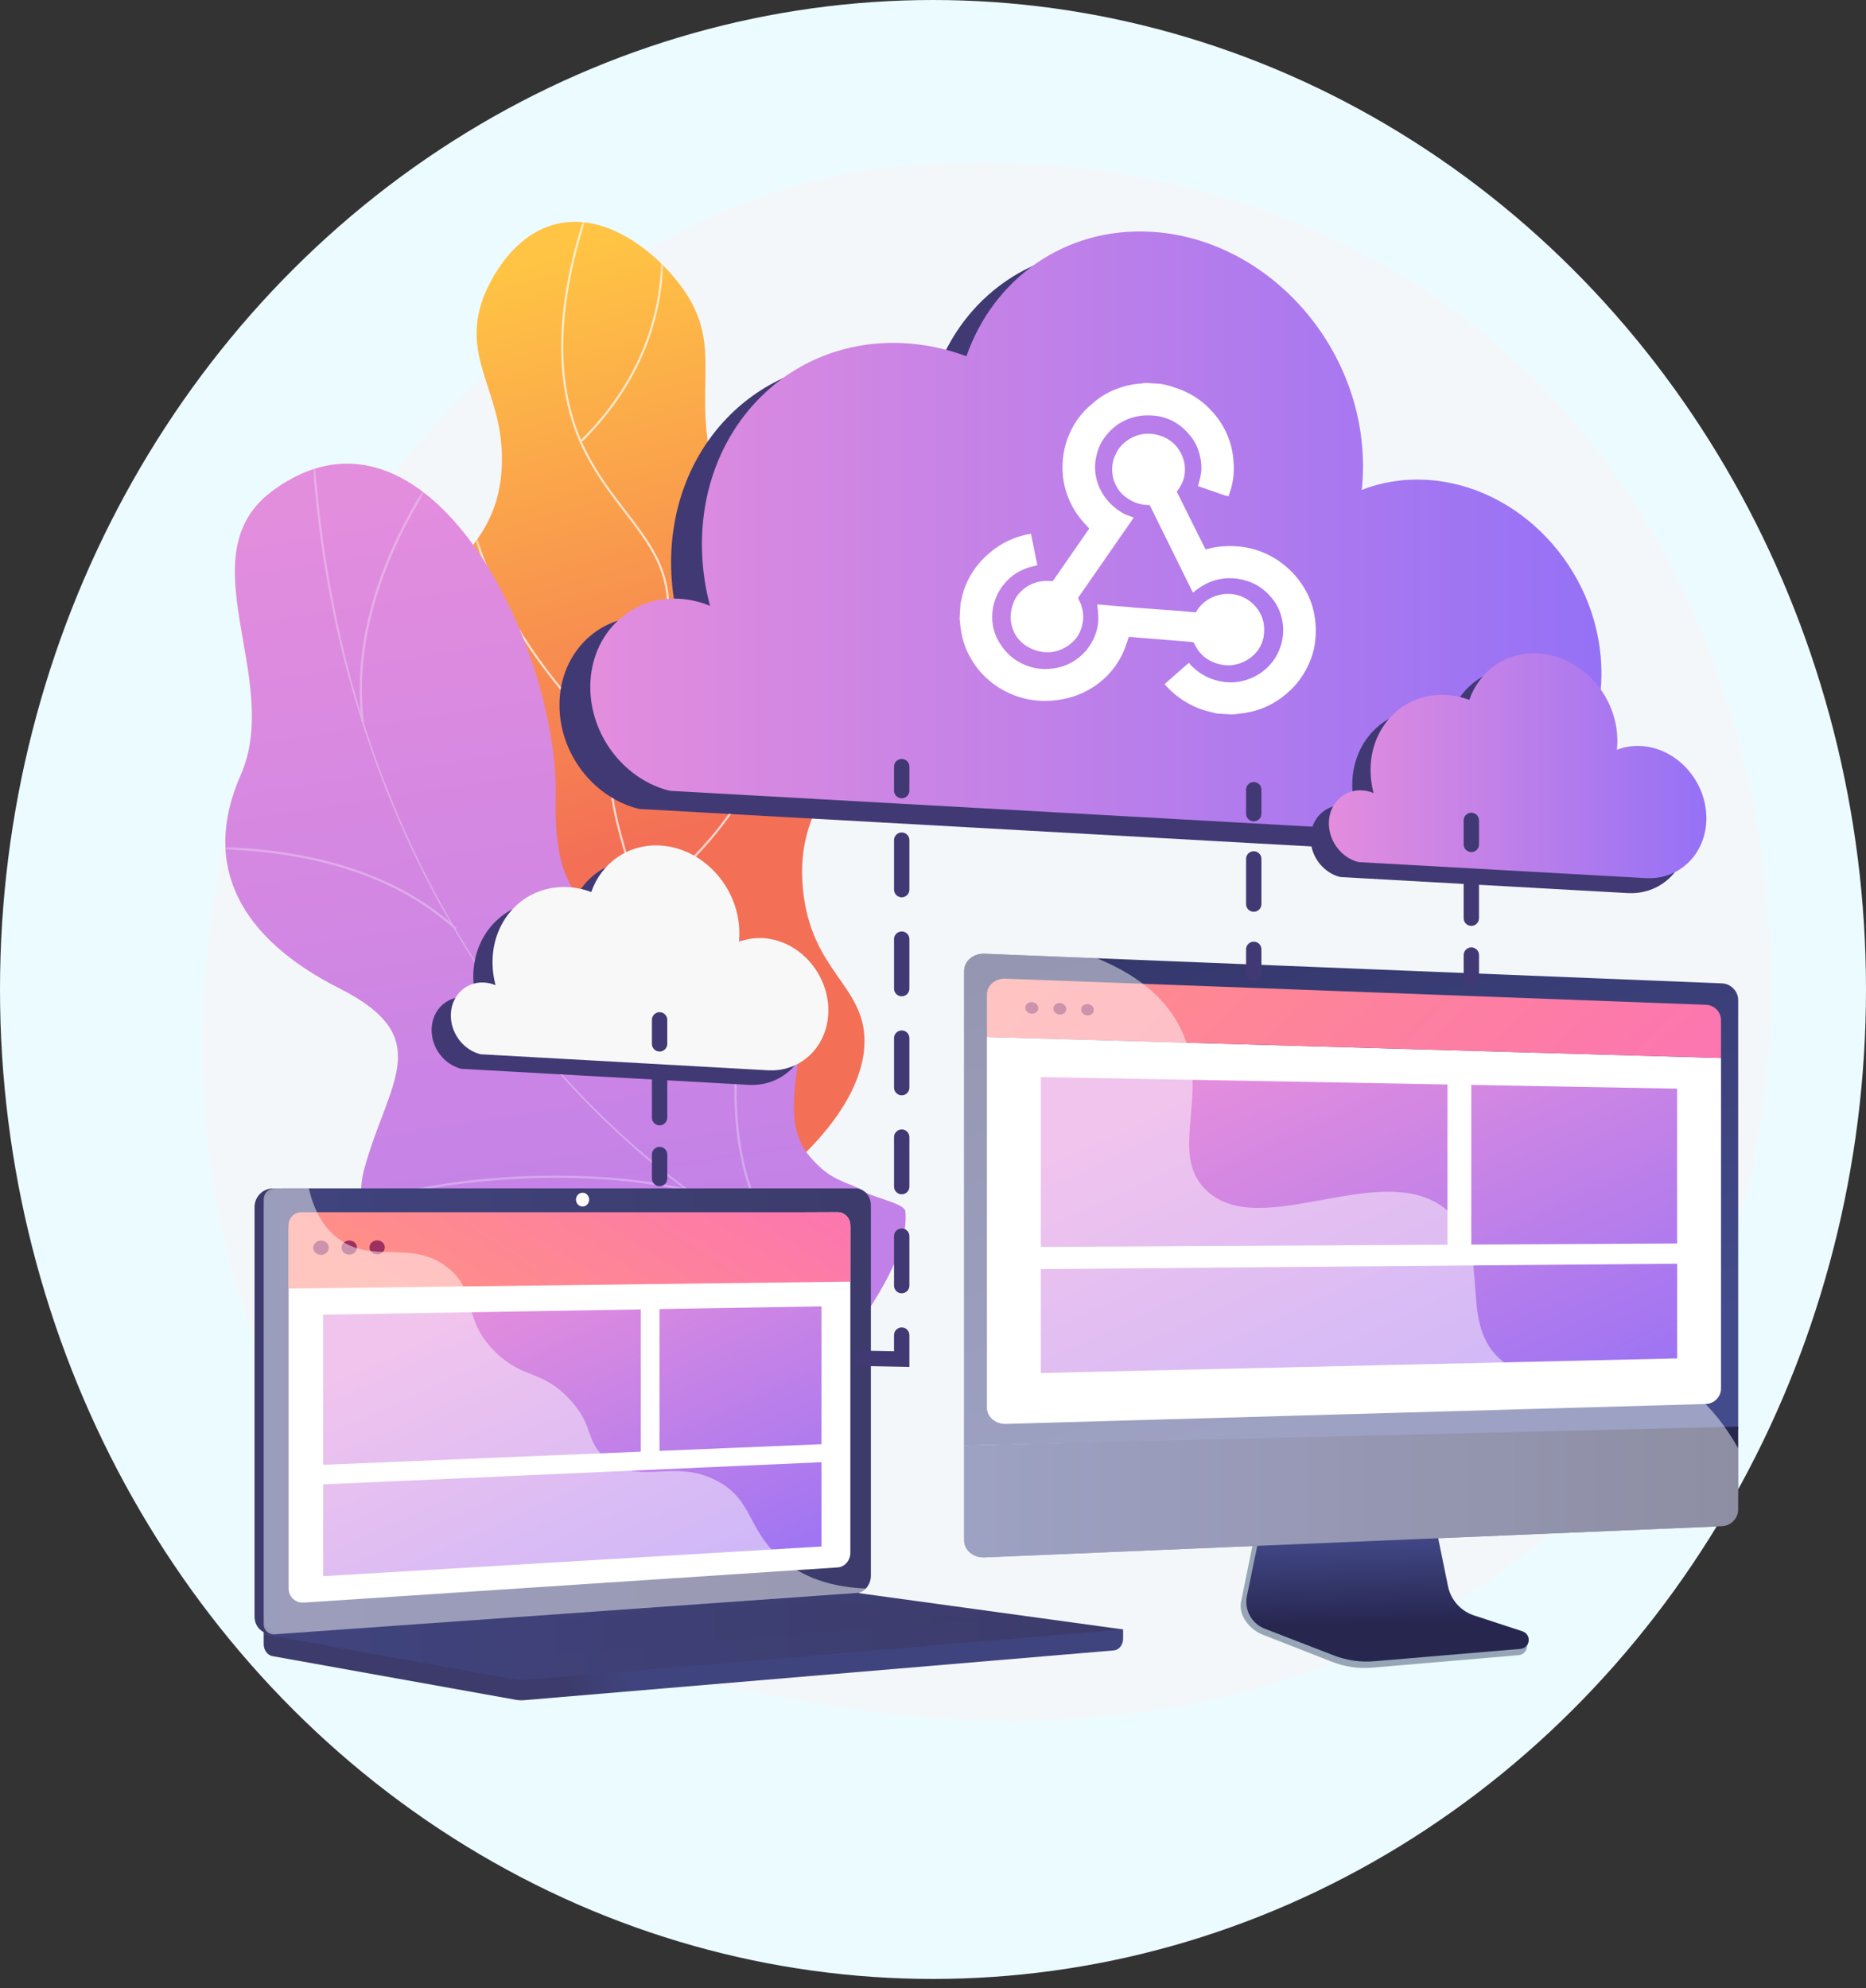 <svg xmlns="http://www.w3.org/2000/svg" width="184" height="196" viewBox="0 0 184 196" fill="none"><rect x="0" y="0" width="184" height="196" fill="#333333" stroke="none"/><ellipse cx="92" cy="97.552" rx="92" ry="97.552" fill="#ECFBFF"></ellipse><path d="M156.035 148.146C152.01 152.295 148.408 154.733 145.651 156.575C118.757 174.532 88.016 169.356 78.511 167.587C63.176 164.733 50.232 162.719 39.11 152.671C13.838 129.839 15.068 82.21 34.378 52.706C36.668 49.208 55.949 20.627 86.758 16.599C87.511 16.501 88.073 16.445 88.566 16.393C93.332 15.888 122.866 13.225 146.948 33.401C150.395 36.289 155.943 41.498 161.087 49.443C179.897 78.494 179.957 123.488 156.035 148.146Z" fill="#F4F7FA"></path><path d="M47.193 123.298C42.307 119.537 41.792 110.189 43.282 103.992C45.022 96.757 48.798 96.72 49.713 90.987C51.418 80.315 39.028 76.068 39.893 65.169C40.6 56.259 49.149 55.716 49.484 45.813C49.725 38.667 45.389 35.516 47.649 29.365C47.843 28.839 50.007 23.199 54.948 22.064C59.934 20.918 64.832 25.032 67.204 28.281C71.589 34.287 67.996 38.232 70.582 47.258C74.101 59.548 82.843 59.51 83.564 69.094C84.16 77.009 78.336 78.861 79.171 87.623C79.946 95.76 85.249 97.12 85.246 102.644C85.239 115.353 57.159 130.972 47.193 123.298Z" fill="url(#paint0_linear_477_1092)"></path><mask id="mask0_477_1092" style="mask-type:luminance" maskUnits="userSpaceOnUse" x="39" y="21" width="47" height="105"><path d="M47.203 123.296C42.317 119.534 41.801 110.187 43.292 103.99C45.032 96.755 48.808 96.717 49.723 90.985C51.428 80.312 39.038 76.066 39.903 65.166C40.61 56.256 49.159 55.713 49.493 45.811C49.735 38.665 45.399 35.513 47.659 29.363C47.852 28.837 50.017 23.196 54.958 22.061C59.944 20.916 64.842 25.03 67.214 28.279C71.599 34.284 68.006 38.23 70.591 47.256C74.111 59.546 82.853 59.507 83.574 69.092C84.169 77.007 78.346 78.858 79.18 87.621C79.956 95.758 85.259 97.118 85.256 102.642C85.249 115.35 57.169 130.969 47.203 123.296Z" fill="white"></path></mask><g mask="url(#mask0_477_1092)"><path opacity="0.7" d="M54.213 129.491C54.176 129.491 54.139 129.471 54.12 129.435C54.092 129.383 54.112 129.319 54.164 129.292C58.966 126.731 63.022 123.279 66.219 119.03C69.247 115.005 72.378 110.844 72.361 105.522C72.348 101.499 70.552 99.256 68.278 96.417C66.062 93.65 63.304 90.206 61.529 83.955C60.516 80.385 59.255 75.944 60.59 70.717C61.368 67.671 62.638 65.989 63.757 64.504C64.928 62.952 65.853 61.727 65.773 59.481C65.642 55.813 63.766 53.371 61.594 50.545C60.251 48.797 58.863 46.99 57.671 44.66C54.316 38.099 54.569 29.484 58.423 19.054C58.443 18.999 58.504 18.971 58.559 18.992C58.614 19.012 58.642 19.073 58.621 19.128C54.789 29.5 54.532 38.057 57.859 44.563C59.042 46.877 60.425 48.676 61.762 50.416C63.956 53.271 65.851 55.738 65.984 59.473C66.067 61.794 65.075 63.109 63.926 64.632C62.819 66.1 61.563 67.765 60.795 70.769C59.475 75.941 60.727 80.352 61.733 83.897C63.496 90.107 66.239 93.532 68.443 96.285C70.743 99.156 72.56 101.424 72.573 105.521C72.59 110.915 69.438 115.104 66.389 119.156C63.173 123.431 59.093 126.904 54.263 129.479C54.247 129.487 54.23 129.491 54.213 129.491Z" fill="white"></path><path opacity="0.7" d="M60.235 73.34C60.209 73.34 60.182 73.33 60.161 73.311C52.403 65.78 48.896 58.939 47.32 54.526C45.609 49.737 45.74 46.685 45.741 46.654C45.744 46.596 45.795 46.549 45.852 46.554C45.91 46.557 45.956 46.607 45.953 46.665C45.951 46.695 45.824 49.715 47.524 54.469C49.094 58.857 52.586 65.662 60.309 73.159C60.351 73.199 60.352 73.266 60.311 73.308C60.29 73.33 60.263 73.34 60.235 73.34Z" fill="white"></path><path opacity="0.7" d="M63.456 88.966C63.423 88.966 63.392 88.952 63.371 88.924C63.336 88.877 63.345 88.811 63.392 88.776C73.774 80.985 76.782 71.946 77.478 65.736C78.231 59.003 76.506 54.048 76.489 53.999C76.469 53.944 76.498 53.883 76.553 53.864C76.609 53.844 76.669 53.873 76.688 53.928C76.706 53.977 78.446 58.971 77.689 65.749C76.991 72.004 73.966 81.106 63.519 88.945C63.5 88.96 63.478 88.966 63.456 88.966Z" fill="white"></path><path opacity="0.7" d="M69.708 114.82C69.697 114.82 69.686 114.818 69.674 114.814C57.933 110.836 51.992 104.236 49.076 99.4C45.913 94.156 45.525 89.79 45.522 89.746C45.517 89.688 45.56 89.637 45.619 89.632C45.679 89.629 45.728 89.671 45.733 89.729C45.736 89.772 46.123 94.097 49.263 99.301C52.162 104.103 58.068 110.658 69.742 114.614C69.798 114.632 69.827 114.692 69.808 114.748C69.794 114.792 69.752 114.82 69.708 114.82Z" fill="white"></path><path opacity="0.7" d="M57.416 43.498C57.389 43.498 57.362 43.488 57.342 43.467C57.3 43.426 57.3 43.359 57.342 43.318C64.322 36.348 65.448 28.827 65.164 23.744C64.856 18.236 62.873 14.329 62.853 14.29C62.827 14.239 62.847 14.175 62.899 14.148C62.951 14.121 63.015 14.141 63.041 14.194C63.062 14.233 65.064 18.179 65.375 23.732C65.662 28.858 64.527 36.443 57.491 43.467C57.471 43.488 57.443 43.498 57.416 43.498Z" fill="white"></path></g><path d="M77.926 137.05C78.974 136.865 81.092 135.538 81.501 134.964C84.226 131.147 89.791 124.332 89.271 119.402C89.182 118.56 85.372 117.951 84.807 117.2C82.473 116.222 81.602 116.028 79.839 114.008C74.635 108.045 85.311 95.9 72.073 92.418C62.377 89.868 54.457 93.534 54.797 78.649C55.138 63.764 42.12 37.27 26.931 48.346C18.215 54.703 27.927 66.898 23.732 76.419C19.745 85.467 23.831 92.574 33.473 97.447C43.114 102.319 38.284 106.632 35.943 115.163C33.13 125.41 48.744 126.48 55.994 126.359C61.832 126.261 76.765 129.952 77.926 137.05Z" fill="url(#paint1_linear_477_1092)"></path><mask id="mask1_477_1092" style="mask-type:luminance" maskUnits="userSpaceOnUse" x="22" y="45" width="68" height="93"><path d="M77.947 137.049C78.996 136.864 81.113 135.537 81.523 134.964C84.247 131.146 89.812 124.331 89.292 119.401C89.203 118.559 85.394 117.95 84.829 117.2C82.494 116.222 81.624 116.027 79.861 114.007C74.657 108.044 85.333 95.899 72.095 92.418C62.398 89.867 54.478 93.534 54.819 78.648C55.16 63.763 42.141 37.27 26.953 48.346C18.236 54.703 27.949 66.897 23.753 76.419C19.766 85.466 23.853 92.574 33.494 97.446C43.135 102.318 38.305 106.631 35.964 115.162C33.152 125.41 48.765 126.479 56.015 126.358C61.854 126.261 76.786 129.951 77.947 137.049Z" fill="white"></path></mask><g mask="url(#mask1_477_1092)"><g opacity="0.3"><path d="M85.306 127.612L85.396 127.404C53.374 113.594 33.016 82.282 30.937 43.644L30.711 43.656C31.696 61.968 37.009 79.288 46.076 93.745C55.608 108.944 69.174 120.655 85.306 127.612Z" fill="#FCFDFE"></path><path d="M34.319 119.285C43.234 115.895 58.373 115.113 68.066 117.541L68.12 117.321C58.39 114.884 43.191 115.67 34.238 119.073L34.319 119.285Z" fill="#FCFDFE"></path><path d="M79.045 124.829L79.189 124.654C75.177 121.356 72.986 116.156 72.677 109.199C72.451 104.098 73.223 98.189 74.972 91.635L74.753 91.576C72.998 98.153 72.223 104.085 72.451 109.209C72.762 116.233 74.981 121.488 79.045 124.829Z" fill="#FCFDFE"></path><path d="M44.868 91.644L45.02 91.477C37.777 84.872 27.562 83.488 20.268 83.491L20.268 83.717C27.522 83.715 37.678 85.088 44.868 91.644Z" fill="#FCFDFE"></path><path d="M35.651 71.184L35.875 71.157C34.568 60.191 40.45 50.202 44.072 45.224L43.889 45.091C40.247 50.096 34.334 60.142 35.651 71.184Z" fill="#FCFDFE"></path></g></g><path d="M110.747 160.646L26.002 159.908V162.092C26.002 162.685 26.372 163.189 26.872 163.279L50.836 167.579C51.12 167.63 51.408 167.644 51.695 167.619L109.826 162.716C110.345 162.672 110.747 162.167 110.747 161.558L110.747 160.646Z" fill="url(#paint2_linear_477_1092)"></path><path d="M83.468 157.106L26.936 161.102C25.924 161.173 25.102 160.413 25.102 159.405V118.991C25.102 117.982 25.924 117.165 26.936 117.165H83.468C84.301 117.165 84.975 117.904 84.975 118.816V155.349C84.975 156.261 84.301 157.047 83.468 157.106Z" fill="url(#paint3_linear_477_1092)"></path><path d="M84.368 157.106L27.836 161.102C26.825 161.173 26.002 160.413 26.002 159.405V118.991C26.002 117.982 26.825 117.165 27.836 117.165H84.368C85.201 117.165 85.875 117.904 85.875 118.816V155.349C85.875 156.261 85.201 157.047 84.368 157.106Z" fill="url(#paint4_linear_477_1092)"></path><path d="M82.607 154.531L29.953 158.001C29.13 158.055 28.461 157.432 28.461 156.608V121.226C28.461 120.402 29.13 119.732 29.953 119.729L82.607 119.511C83.294 119.508 83.85 120.114 83.85 120.864V153.091C83.85 153.841 83.294 154.485 82.607 154.531Z" fill="white"></path><path d="M58.097 118.269C58.097 118.645 57.806 118.95 57.447 118.951C57.087 118.952 56.795 118.648 56.795 118.272C56.795 117.895 57.087 117.59 57.447 117.59C57.806 117.59 58.097 117.894 58.097 118.269Z" fill="white"></path><path d="M82.957 156.925L26.002 161.13L50.836 165.587C51.12 165.638 51.408 165.652 51.695 165.627L110.747 160.647L83.863 156.954C83.563 156.913 83.26 156.903 82.957 156.925Z" fill="url(#paint5_linear_477_1092)"></path><path opacity="0.3" d="M34.31 161.238L81.728 157.685L96.403 159.684L49.394 163.482L34.31 161.238Z" fill="url(#paint6_linear_477_1092)"></path><path d="M83.853 126.353L28.451 127.041V120.782C28.451 120.08 29.02 119.511 29.722 119.511H82.583C83.285 119.511 83.854 120.08 83.854 120.782L83.853 126.353Z" fill="url(#paint7_linear_477_1092)"></path><path d="M63.187 143.12L31.863 144.414V129.618L63.187 129.092V143.12Z" fill="url(#paint8_linear_477_1092)"></path><path d="M81.006 142.383L65.031 143.043V129.061L81.006 128.793V142.383Z" fill="url(#paint9_linear_477_1092)"></path><path d="M81.009 152.47L31.863 155.397V146.346L81.009 144.158V152.47Z" fill="url(#paint10_linear_477_1092)"></path><path d="M32.424 123.009C32.424 123.396 32.081 123.712 31.657 123.715C31.233 123.718 30.889 123.406 30.889 123.018C30.889 122.63 31.233 122.314 31.657 122.312C32.081 122.31 32.424 122.622 32.424 123.009Z" fill="#9D3060"></path><path d="M35.199 122.993C35.199 123.378 34.859 123.693 34.439 123.695C34.019 123.698 33.678 123.388 33.678 123.002C33.678 122.616 34.019 122.301 34.439 122.299C34.859 122.297 35.199 122.608 35.199 122.993Z" fill="#9D3060"></path><path d="M37.943 122.977C37.943 123.36 37.606 123.673 37.19 123.676C36.774 123.679 36.435 123.37 36.435 122.985C36.435 122.601 36.774 122.288 37.19 122.286C37.606 122.284 37.943 122.593 37.943 122.977Z" fill="#9D3060"></path><path opacity="0.48" d="M70.748 146.022C66.389 143.678 62.963 146.649 59.656 143.717C57.651 141.94 58.635 140.615 56.168 137.959C53.435 135.017 51.657 136.006 48.91 133.358C45.438 130.01 47.175 127.406 44.184 125.002C40.556 122.086 36.643 124.785 33.189 121.989C31.699 120.783 30.881 119.029 30.455 117.165H27.075C26.483 117.165 26.002 117.645 26.002 118.237V160.129C26.002 160.721 26.483 161.167 27.075 161.125L84.69 157.035C84.973 157.015 85.224 156.85 85.385 156.611C81.167 156.457 78.576 155.043 76.92 153.581C73.68 150.722 74.242 147.902 70.748 146.022Z" fill="white"></path><path d="M145.175 159.84C143.864 159.405 142.885 158.293 142.609 156.926L140.701 147.486L124.385 148.065L122.377 157.9C122.096 159.277 123.222 160.659 124.518 161.166L131.345 163.837C132.614 164.334 133.979 164.531 135.336 164.415L149.762 163.181C150.184 163.145 150.522 162.814 150.571 162.388C150.62 161.963 150.916 161.486 150.513 161.352L145.175 159.84Z" fill="#97A6B7"></path><path d="M145.347 159.264C144.038 158.835 143.059 157.737 142.783 156.387L140.878 147.065L124.96 147.638L122.954 157.349C122.673 158.709 123.416 160.073 124.711 160.574L131.531 163.211C132.799 163.701 134.162 163.897 135.517 163.782L149.929 162.564C150.351 162.528 150.688 162.201 150.738 161.781C150.787 161.361 150.533 160.964 150.131 160.833L145.347 159.264Z" fill="url(#paint11_linear_477_1092)"></path><path d="M171.396 140.922V98.593C171.396 97.725 170.681 96.986 169.804 96.951L97.083 94.028C95.977 93.983 95.068 94.748 95.068 95.727V142.507L171.396 140.922Z" fill="url(#paint12_linear_477_1092)"></path><path d="M97.318 102.236V138.778C97.318 139.69 98.162 140.412 99.189 140.383L168.206 138.42C169.03 138.397 169.702 137.712 169.702 136.899V104.308L97.318 102.236Z" fill="white"></path><path d="M169.702 104.308V100.568C169.702 99.771 169.044 99.094 168.237 99.064L99.151 96.487C98.144 96.449 97.318 97.149 97.318 98.043V102.236L169.702 104.308Z" fill="url(#paint13_linear_477_1092)"></path><path d="M102.383 99.392C102.383 99.706 102.096 99.951 101.743 99.94C101.389 99.929 101.102 99.664 101.102 99.35C101.102 99.035 101.389 98.789 101.743 98.801C102.096 98.813 102.383 99.078 102.383 99.392Z" fill="#9D3060"></path><path d="M105.137 99.481C105.137 99.793 104.854 100.037 104.505 100.026C104.155 100.015 103.871 99.753 103.871 99.44C103.871 99.127 104.155 98.883 104.505 98.894C104.854 98.906 105.137 99.169 105.137 99.481Z" fill="#9D3060"></path><path d="M107.861 99.571C107.861 99.881 107.581 100.124 107.236 100.113C106.89 100.102 106.609 99.841 106.609 99.53C106.609 99.219 106.89 98.976 107.236 98.988C107.581 98.999 107.861 99.261 107.861 99.571Z" fill="#9D3060"></path><path d="M95.068 142.506V151.849C95.068 152.828 95.977 153.591 97.083 153.544L169.804 150.47C170.681 150.432 171.396 149.692 171.396 148.824V140.65L95.068 142.506Z" fill="url(#paint14_linear_477_1092)"></path><path d="M142.731 122.716L102.631 122.933V106.189L142.731 106.918V122.716Z" fill="url(#paint15_linear_477_1092)"></path><path d="M165.371 122.593L145.08 122.703V106.961L165.371 107.331V122.593Z" fill="url(#paint16_linear_477_1092)"></path><path d="M165.376 133.924L102.633 135.364V125.122L165.376 124.588V133.924Z" fill="url(#paint17_linear_477_1092)"></path><g opacity="0.48"><path d="M163.52 135.455C157.547 133.438 152.606 137.553 148.312 134.313C143.472 130.66 147.384 123.643 142.907 119.509C136.688 113.767 124.253 122.673 118.853 117.259C115.14 113.536 119.52 107.577 116.376 101.308C114.777 98.121 111.782 95.948 108.146 94.471L97.083 94.026C95.977 93.982 95.068 94.746 95.068 95.726V142.505V151.848C95.068 152.827 95.977 153.59 97.083 153.543L169.804 150.468C170.681 150.431 171.396 149.691 171.396 148.823V142.783C168.835 138.255 166.008 136.296 163.52 135.455Z" fill="white"></path></g><path d="M110.376 24.632C121.482 25.214 130.869 35.151 131.345 46.83C131.391 47.943 131.355 49.03 131.239 50.087C133.164 49.332 135.295 48.97 137.553 49.088C146.718 49.569 154.466 57.771 154.859 67.409C155.233 76.568 148.832 83.727 140.331 84.006C139.884 84.019 139.432 84.015 138.976 83.991L63.018 79.754C58.739 78.71 55.366 74.63 55.175 69.929C54.959 64.632 58.867 60.55 63.906 60.814C64.974 60.87 66.007 61.116 66.974 61.521C66.533 59.864 66.266 58.145 66.195 56.388C65.702 44.315 74.609 35.017 86.086 35.618C88.219 35.73 90.293 36.178 92.257 36.907C94.914 29.292 101.923 24.189 110.376 24.632Z" fill="#413974"></path><path d="M113.415 22.846C124.521 23.428 133.908 33.365 134.384 45.044C134.43 46.157 134.394 47.244 134.278 48.301C136.204 47.546 138.334 47.184 140.592 47.303C149.757 47.783 157.505 55.986 157.898 65.624C158.272 74.782 151.871 81.941 143.37 82.22C142.923 82.233 142.471 82.23 142.015 82.206L66.057 77.968C61.778 76.924 58.405 72.844 58.214 68.143C57.998 62.846 61.906 58.764 66.945 59.028C68.013 59.084 69.046 59.33 70.013 59.735C69.572 58.078 69.305 56.359 69.234 54.602C68.741 42.529 77.648 33.231 89.125 33.832C91.258 33.944 93.332 34.392 95.296 35.121C97.953 27.507 104.962 22.403 113.415 22.846Z" fill="url(#paint18_linear_477_1092)"></path><path d="M63.171 84.795C67.316 85.012 70.822 88.724 71 93.083C71.017 93.498 71.004 93.904 70.96 94.299C71.679 94.018 72.474 93.882 73.317 93.926C76.738 94.106 79.63 97.167 79.777 100.765C79.917 104.186 77.528 106.858 74.354 106.962C74.187 106.966 74.019 106.966 73.848 106.957L45.491 105.375C43.893 104.985 42.633 103.462 42.562 101.707C42.481 99.73 43.941 98.205 45.823 98.304C46.221 98.325 46.607 98.416 46.967 98.567C46.803 97.948 46.703 97.307 46.676 96.652C46.492 92.145 49.817 88.672 54.103 88.897C54.9 88.939 55.673 89.107 56.407 89.379C57.399 86.535 60.014 84.63 63.171 84.795Z" fill="#413974"></path><path d="M65.067 83.359C69.213 83.576 72.719 87.288 72.897 91.647C72.913 92.062 72.9 92.468 72.856 92.863C73.575 92.582 74.371 92.446 75.213 92.49C78.635 92.67 81.527 95.731 81.674 99.329C81.813 102.75 79.424 105.422 76.25 105.526C76.084 105.53 75.915 105.53 75.745 105.521L47.388 103.939C45.79 103.549 44.53 102.026 44.458 100.271C44.378 98.294 45.837 96.769 47.719 96.868C48.117 96.889 48.503 96.98 48.864 97.132C48.7 96.512 48.6 95.871 48.573 95.216C48.389 90.709 51.714 87.236 55.999 87.461C56.796 87.503 57.569 87.671 58.303 87.943C59.295 85.099 61.911 83.194 65.067 83.359Z" fill="#F8F8F8"></path><path d="M149.841 65.888C153.986 66.105 157.492 69.816 157.67 74.176C157.687 74.591 157.672 74.997 157.63 75.392C158.349 75.11 159.144 74.975 159.987 75.019C163.408 75.198 166.3 78.26 166.447 81.858C166.587 85.277 164.198 87.95 161.024 88.055C160.857 88.059 160.689 88.059 160.518 88.05L132.16 86.468C130.563 86.078 129.303 84.555 129.232 82.8C129.151 80.822 130.611 79.298 132.491 79.397C132.89 79.418 133.277 79.509 133.637 79.66C133.473 79.041 133.373 78.4 133.346 77.745C133.162 73.238 136.487 69.765 140.773 69.99C141.57 70.031 142.343 70.2 143.077 70.471C144.069 67.628 146.684 65.722 149.841 65.888Z" fill="#413974"></path><path d="M151.647 64.414C155.793 64.632 159.299 68.343 159.476 72.702C159.493 73.117 159.479 73.523 159.436 73.919C160.155 73.637 160.951 73.501 161.793 73.546C165.215 73.725 168.107 76.787 168.254 80.385C168.393 83.804 166.004 86.476 162.83 86.581C162.664 86.586 162.495 86.585 162.325 86.576L133.966 84.994C132.37 84.604 131.11 83.081 131.038 81.326C130.958 79.349 132.418 77.825 134.298 77.923C134.697 77.944 135.083 78.035 135.444 78.187C135.28 77.567 135.18 76.926 135.153 76.271C134.969 71.764 138.294 68.291 142.58 68.516C143.376 68.558 144.15 68.726 144.883 68.998C145.875 66.154 148.491 64.249 151.647 64.414Z" fill="url(#paint19_linear_477_1092)"></path><path d="M88.915 78.705C88.497 78.705 88.158 78.366 88.158 77.948V75.582C88.158 75.164 88.497 74.825 88.915 74.825C89.334 74.825 89.673 75.164 89.673 75.582V77.948C89.673 78.366 89.334 78.705 88.915 78.705Z" fill="#413974"></path><path d="M88.915 127.508C88.497 127.508 88.158 127.169 88.158 126.751V121.87C88.158 121.452 88.497 121.113 88.915 121.113C89.334 121.113 89.673 121.452 89.673 121.87V126.751C89.673 127.169 89.334 127.508 88.915 127.508ZM88.915 117.747C88.497 117.747 88.158 117.408 88.158 116.99V112.11C88.158 111.692 88.497 111.353 88.915 111.353C89.334 111.353 89.673 111.692 89.673 112.11V116.99C89.673 117.408 89.334 117.747 88.915 117.747ZM88.915 107.987C88.497 107.987 88.158 107.648 88.158 107.23V102.349C88.158 101.931 88.497 101.592 88.915 101.592C89.334 101.592 89.673 101.931 89.673 102.349V107.23C89.673 107.648 89.334 107.987 88.915 107.987ZM88.915 98.226C88.497 98.226 88.158 97.887 88.158 97.469V92.589C88.158 92.171 88.497 91.832 88.915 91.832C89.334 91.832 89.673 92.171 89.673 92.589V97.469C89.673 97.887 89.334 98.226 88.915 98.226ZM88.915 88.466C88.497 88.466 88.158 88.127 88.158 87.709V82.829C88.158 82.41 88.497 82.071 88.915 82.071C89.334 82.071 89.673 82.41 89.673 82.829V87.709C89.673 88.127 89.334 88.466 88.915 88.466Z" fill="#413974"></path><path d="M89.672 134.768L84.981 134.675C84.562 134.666 84.23 134.321 84.238 133.903C84.247 133.49 84.584 133.16 84.995 133.16C85 133.16 85.005 133.161 85.01 133.161L88.157 133.223V131.629C88.157 131.211 88.496 130.872 88.915 130.872C89.333 130.872 89.672 131.211 89.672 131.629V134.768Z" fill="#413974"></path><path d="M123.628 80.979C123.21 80.979 122.871 80.64 122.871 80.222V77.856C122.871 77.438 123.21 77.099 123.628 77.099C124.046 77.099 124.385 77.438 124.385 77.856V80.222C124.385 80.64 124.046 80.979 123.628 80.979Z" fill="#413974"></path><path d="M123.628 89.895C123.21 89.895 122.871 89.556 122.871 89.138V84.68C122.871 84.262 123.21 83.923 123.628 83.923C124.046 83.923 124.385 84.262 124.385 84.68V89.138C124.385 89.556 124.046 89.895 123.628 89.895Z" fill="#413974"></path><path d="M123.628 96.719C123.21 96.719 122.871 96.38 122.871 95.962V93.596C122.871 93.177 123.21 92.838 123.628 92.838C124.046 92.838 124.385 93.177 124.385 93.596V95.962C124.385 96.38 124.046 96.719 123.628 96.719Z" fill="#413974"></path><path d="M145.083 84.008C144.665 84.008 144.326 83.668 144.326 83.25V80.884C144.326 80.466 144.665 80.127 145.083 80.127C145.502 80.127 145.841 80.466 145.841 80.884V83.25C145.841 83.668 145.502 84.008 145.083 84.008Z" fill="#413974"></path><path d="M145.083 91.283C144.665 91.283 144.326 90.944 144.326 90.525V86.888C144.326 86.47 144.665 86.131 145.083 86.131C145.502 86.131 145.841 86.47 145.841 86.888V90.525C145.841 90.944 145.502 91.283 145.083 91.283Z" fill="#413974"></path><path d="M145.085 97.285C144.667 97.285 144.328 96.946 144.328 96.528V94.162C144.328 93.743 144.667 93.404 145.085 93.404C145.503 93.404 145.843 93.743 145.843 94.162V96.528C145.843 96.946 145.503 97.285 145.085 97.285Z" fill="#413974"></path><path d="M65.04 103.672C64.622 103.672 64.283 103.333 64.283 102.915V100.549C64.283 100.131 64.622 99.791 65.04 99.791C65.459 99.791 65.798 100.131 65.798 100.549V102.915C65.798 103.333 65.459 103.672 65.04 103.672Z" fill="#413974"></path><path d="M65.04 110.947C64.622 110.947 64.283 110.608 64.283 110.19V106.553C64.283 106.134 64.622 105.795 65.04 105.795C65.459 105.795 65.798 106.134 65.798 106.553V110.19C65.798 110.608 65.459 110.947 65.04 110.947Z" fill="#413974"></path><path d="M65.04 116.949C64.622 116.949 64.283 116.609 64.283 116.191V113.825C64.283 113.407 64.622 113.068 65.04 113.068C65.459 113.068 65.798 113.407 65.798 113.825V116.191C65.798 116.609 65.459 116.949 65.04 116.949Z" fill="#413974"></path><path d="M113.014 37.754L112.975 37.752L112.577 37.807C111.706 37.859 110.846 38.052 109.996 38.386C109.147 38.721 108.388 39.188 107.718 39.789C106.582 40.708 105.759 41.874 105.248 43.289C104.962 44.074 104.803 44.908 104.774 45.79C104.744 46.672 104.848 47.523 105.085 48.342C105.453 49.571 106.068 50.655 106.929 51.594L107.409 52.106L103.805 57.303C103.126 57.233 102.531 57.288 102.02 57.47C101.212 57.767 100.589 58.264 100.151 58.959C99.942 59.348 99.798 59.754 99.718 60.177C99.639 60.601 99.638 61.029 99.715 61.463C99.874 62.277 100.265 62.945 100.889 63.467C101.265 63.758 101.685 63.979 102.149 64.129C102.612 64.279 103.082 64.336 103.558 64.299C104.033 64.263 104.495 64.125 104.944 63.885C105.393 63.646 105.775 63.335 106.088 62.953C106.431 62.52 106.654 62.011 106.757 61.428C106.86 60.846 106.822 60.294 106.645 59.774C106.627 59.639 106.548 59.446 106.406 59.196L106.303 58.948L111.427 51.558C111.599 51.328 111.716 51.148 111.776 51.018L111.391 50.873C111.159 50.804 110.992 50.74 110.891 50.68C110.306 50.375 109.786 49.974 109.331 49.476C108.876 48.978 108.536 48.427 108.312 47.824C107.928 46.835 107.874 45.827 108.149 44.799C108.293 44.192 108.552 43.633 108.926 43.121C109.301 42.609 109.735 42.181 110.23 41.837C111.245 41.178 112.342 40.886 113.52 40.961C114.229 40.98 114.908 41.15 115.558 41.472C116.208 41.795 116.764 42.239 117.228 42.804C117.646 43.26 117.96 43.795 118.171 44.412C118.381 45.028 118.48 45.644 118.467 46.259C118.439 46.712 118.324 47.268 118.125 47.925L120.826 48.86L121.138 48.92C121.577 47.796 121.742 46.655 121.631 45.496C121.583 44.608 121.381 43.745 121.027 42.905C120.673 42.066 120.201 41.319 119.612 40.665C118.583 39.475 117.282 38.642 115.709 38.167C115.555 38.103 115.323 38.035 115.012 37.962L114.467 37.847L113.014 37.754ZM113.405 42.762C112.96 42.734 112.509 42.799 112.052 42.958C111.595 43.116 111.178 43.364 110.802 43.702C110.426 44.04 110.144 44.444 109.956 44.914C109.713 45.434 109.623 46.018 109.687 46.665C109.735 47.151 109.889 47.616 110.15 48.061C110.411 48.506 110.757 48.863 111.186 49.132C111.789 49.572 112.512 49.792 113.353 49.792C113.425 49.903 113.483 50.014 113.529 50.124L117.442 58.049C117.51 58.214 117.581 58.339 117.655 58.424C118.406 57.775 119.202 57.35 120.043 57.149C120.884 56.948 121.738 56.956 122.605 57.172C123.472 57.387 124.215 57.783 124.836 58.358C125.632 59.078 126.149 59.935 126.388 60.928C126.627 61.921 126.572 62.903 126.221 63.871C125.964 64.605 125.548 65.249 124.974 65.802C124.4 66.354 123.737 66.754 122.985 67.001C122.152 67.296 121.274 67.355 120.352 67.175C119.43 66.996 118.619 66.617 117.92 66.036C117.82 65.95 117.659 65.805 117.435 65.604L117.254 65.351C117.144 65.424 116.991 65.549 116.796 65.724L114.833 67.448C115.396 68.1 116.045 68.656 116.778 69.118C117.511 69.58 118.291 69.918 119.119 70.131L119.973 70.346L121.505 70.444L122.617 70.313C124.315 70.073 125.806 69.364 127.09 68.186C127.704 67.636 128.224 66.993 128.652 66.256C129.08 65.52 129.386 64.742 129.57 63.924C129.762 62.971 129.796 62.016 129.673 61.057C129.55 60.098 129.277 59.217 128.855 58.413C128.433 57.609 127.9 56.892 127.257 56.262C126.613 55.631 125.897 55.117 125.107 54.718C124.24 54.288 123.331 54.016 122.379 53.902C121.426 53.788 120.484 53.822 119.553 54.004L118.872 54.161L116.039 48.476C116.412 47.99 116.653 47.51 116.762 47.035C116.947 46.189 116.828 45.378 116.404 44.601C116.027 43.907 115.481 43.403 114.765 43.09C114.33 42.901 113.877 42.792 113.405 42.762ZM101.658 52.625C100.117 52.875 98.763 53.499 97.595 54.496C96.29 55.592 95.402 56.942 94.932 58.547L94.714 59.497L94.62 60.978L94.67 61.424C94.7 61.774 94.736 62.044 94.776 62.234C94.907 63.073 95.178 63.88 95.588 64.657C95.999 65.433 96.514 66.122 97.133 66.724C98.373 67.901 99.837 68.651 101.525 68.972C102.514 69.142 103.512 69.146 104.522 68.982C105.531 68.819 106.472 68.497 107.344 68.016C108.789 67.197 109.888 66.048 110.639 64.569C110.851 64.127 111.072 63.538 111.303 62.803C111.462 62.786 111.698 62.801 112.01 62.847L116.915 63.24C117.281 63.263 117.542 63.293 117.698 63.33C117.952 63.882 118.253 64.316 118.601 64.633C118.949 64.95 119.348 65.189 119.797 65.352C120.247 65.514 120.708 65.597 121.181 65.601C121.92 65.567 122.591 65.342 123.196 64.925C123.939 64.409 124.404 63.716 124.59 62.843C124.672 62.393 124.68 61.952 124.616 61.519C124.551 61.086 124.4 60.675 124.162 60.285C123.78 59.671 123.27 59.21 122.633 58.901C122.199 58.686 121.74 58.57 121.255 58.553C120.77 58.535 120.298 58.605 119.841 58.764C119.088 59.038 118.494 59.495 118.058 60.138L117.925 60.37C117.559 60.347 117.01 60.299 116.278 60.225L111.842 59.903C111.451 59.852 110.889 59.802 110.156 59.756L108.195 59.591L108.269 60.279C108.406 61.44 108.167 62.509 107.553 63.488C107.14 64.186 106.578 64.753 105.867 65.19C105.156 65.627 104.391 65.873 103.572 65.928C102.646 66.03 101.736 65.871 100.842 65.453C99.948 65.034 99.238 64.42 98.711 63.609C98.037 62.629 97.751 61.553 97.852 60.38C97.941 59.395 98.3 58.493 98.931 57.676C99.303 57.191 99.75 56.79 100.269 56.475C100.789 56.16 101.342 55.94 101.928 55.817L102.289 55.719L101.658 52.625Z" fill="white"></path><defs><linearGradient id="paint0_linear_477_1092" x1="45.119" y1="27.995" x2="61.163" y2="84.425" gradientUnits="userSpaceOnUse"><stop stop-color="#FFC444"></stop><stop offset="0.996" stop-color="#F36F56"></stop></linearGradient><linearGradient id="paint1_linear_477_1092" x1="47.097" y1="46.429" x2="75.703" y2="229.299" gradientUnits="userSpaceOnUse"><stop offset="0.004" stop-color="#E38DDD"></stop><stop offset="1" stop-color="#9571F6"></stop></linearGradient><linearGradient id="paint2_linear_477_1092" x1="61.798" y1="163.904" x2="55.845" y2="166.404" gradientUnits="userSpaceOnUse"><stop stop-color="#40447E"></stop><stop offset="0.996" stop-color="#3C3B6B"></stop></linearGradient><linearGradient id="paint3_linear_477_1092" x1="53.85" y1="137.666" x2="47.389" y2="140.38" gradientUnits="userSpaceOnUse"><stop stop-color="#40447E"></stop><stop offset="0.996" stop-color="#3C3B6B"></stop></linearGradient><linearGradient id="paint4_linear_477_1092" x1="26.002" y1="139.135" x2="85.875" y2="139.135" gradientUnits="userSpaceOnUse"><stop stop-color="#40447E"></stop><stop offset="0.996" stop-color="#3C3B6B"></stop></linearGradient><linearGradient id="paint5_linear_477_1092" x1="26.002" y1="161.276" x2="110.747" y2="161.276" gradientUnits="userSpaceOnUse"><stop stop-color="#40447E"></stop><stop offset="0.996" stop-color="#3C3B6B"></stop></linearGradient><linearGradient id="paint6_linear_477_1092" x1="34.31" y1="160.583" x2="96.403" y2="160.583" gradientUnits="userSpaceOnUse"><stop stop-color="#40447E"></stop><stop offset="0.996" stop-color="#3C3B6B"></stop></linearGradient><linearGradient id="paint7_linear_477_1092" x1="49.218" y1="134.315" x2="70.089" y2="101.408" gradientUnits="userSpaceOnUse"><stop stop-color="#FF9085"></stop><stop offset="1" stop-color="#FB6FBB"></stop></linearGradient><linearGradient id="paint8_linear_477_1092" x1="44.458" y1="130.106" x2="61.867" y2="167.841" gradientUnits="userSpaceOnUse"><stop offset="0.004" stop-color="#E38DDD"></stop><stop offset="1" stop-color="#9571F6"></stop></linearGradient><linearGradient id="paint9_linear_477_1092" x1="65.788" y1="120.246" x2="82.437" y2="156.334" gradientUnits="userSpaceOnUse"><stop offset="0.004" stop-color="#E38DDD"></stop><stop offset="1" stop-color="#9571F6"></stop></linearGradient><linearGradient id="paint10_linear_477_1092" x1="47.623" y1="130.674" x2="63.553" y2="165.204" gradientUnits="userSpaceOnUse"><stop offset="0.004" stop-color="#E38DDD"></stop><stop offset="1" stop-color="#9571F6"></stop></linearGradient><linearGradient id="paint11_linear_477_1092" x1="136.58" y1="150.842" x2="136.828" y2="160.143" gradientUnits="userSpaceOnUse"><stop stop-color="#444B8C"></stop><stop offset="0.996" stop-color="#26264F"></stop></linearGradient><linearGradient id="paint12_linear_477_1092" x1="138.599" y1="139.281" x2="111.269" y2="43.331" gradientUnits="userSpaceOnUse"><stop stop-color="#444B8C"></stop><stop offset="0.996" stop-color="#26264F"></stop></linearGradient><linearGradient id="paint13_linear_477_1092" x1="111.266" y1="77.231" x2="161.074" y2="130.707" gradientUnits="userSpaceOnUse"><stop stop-color="#FF9085"></stop><stop offset="1" stop-color="#FB6FBB"></stop></linearGradient><linearGradient id="paint14_linear_477_1092" x1="95.068" y1="147.098" x2="171.396" y2="147.098" gradientUnits="userSpaceOnUse"><stop stop-color="#444B8C"></stop><stop offset="0.996" stop-color="#26264F"></stop></linearGradient><linearGradient id="paint15_linear_477_1092" x1="118.841" y1="106.603" x2="140.656" y2="153.887" gradientUnits="userSpaceOnUse"><stop offset="0.004" stop-color="#E38DDD"></stop><stop offset="1" stop-color="#9571F6"></stop></linearGradient><linearGradient id="paint16_linear_477_1092" x1="146.491" y1="96.085" x2="166.601" y2="139.673" gradientUnits="userSpaceOnUse"><stop offset="0.004" stop-color="#E38DDD"></stop><stop offset="1" stop-color="#9571F6"></stop></linearGradient><linearGradient id="paint17_linear_477_1092" x1="122.464" y1="104.961" x2="143.345" y2="150.223" gradientUnits="userSpaceOnUse"><stop offset="0.004" stop-color="#E38DDD"></stop><stop offset="1" stop-color="#9571F6"></stop></linearGradient><linearGradient id="paint18_linear_477_1092" x1="58.205" y1="52.523" x2="157.914" y2="52.523" gradientUnits="userSpaceOnUse"><stop offset="0.004" stop-color="#E38DDD"></stop><stop offset="1" stop-color="#9571F6"></stop></linearGradient><linearGradient id="paint19_linear_477_1092" x1="131.035" y1="75.494" x2="168.26" y2="75.494" gradientUnits="userSpaceOnUse"><stop offset="0.004" stop-color="#E38DDD"></stop><stop offset="1" stop-color="#9571F6"></stop></linearGradient></defs></svg>